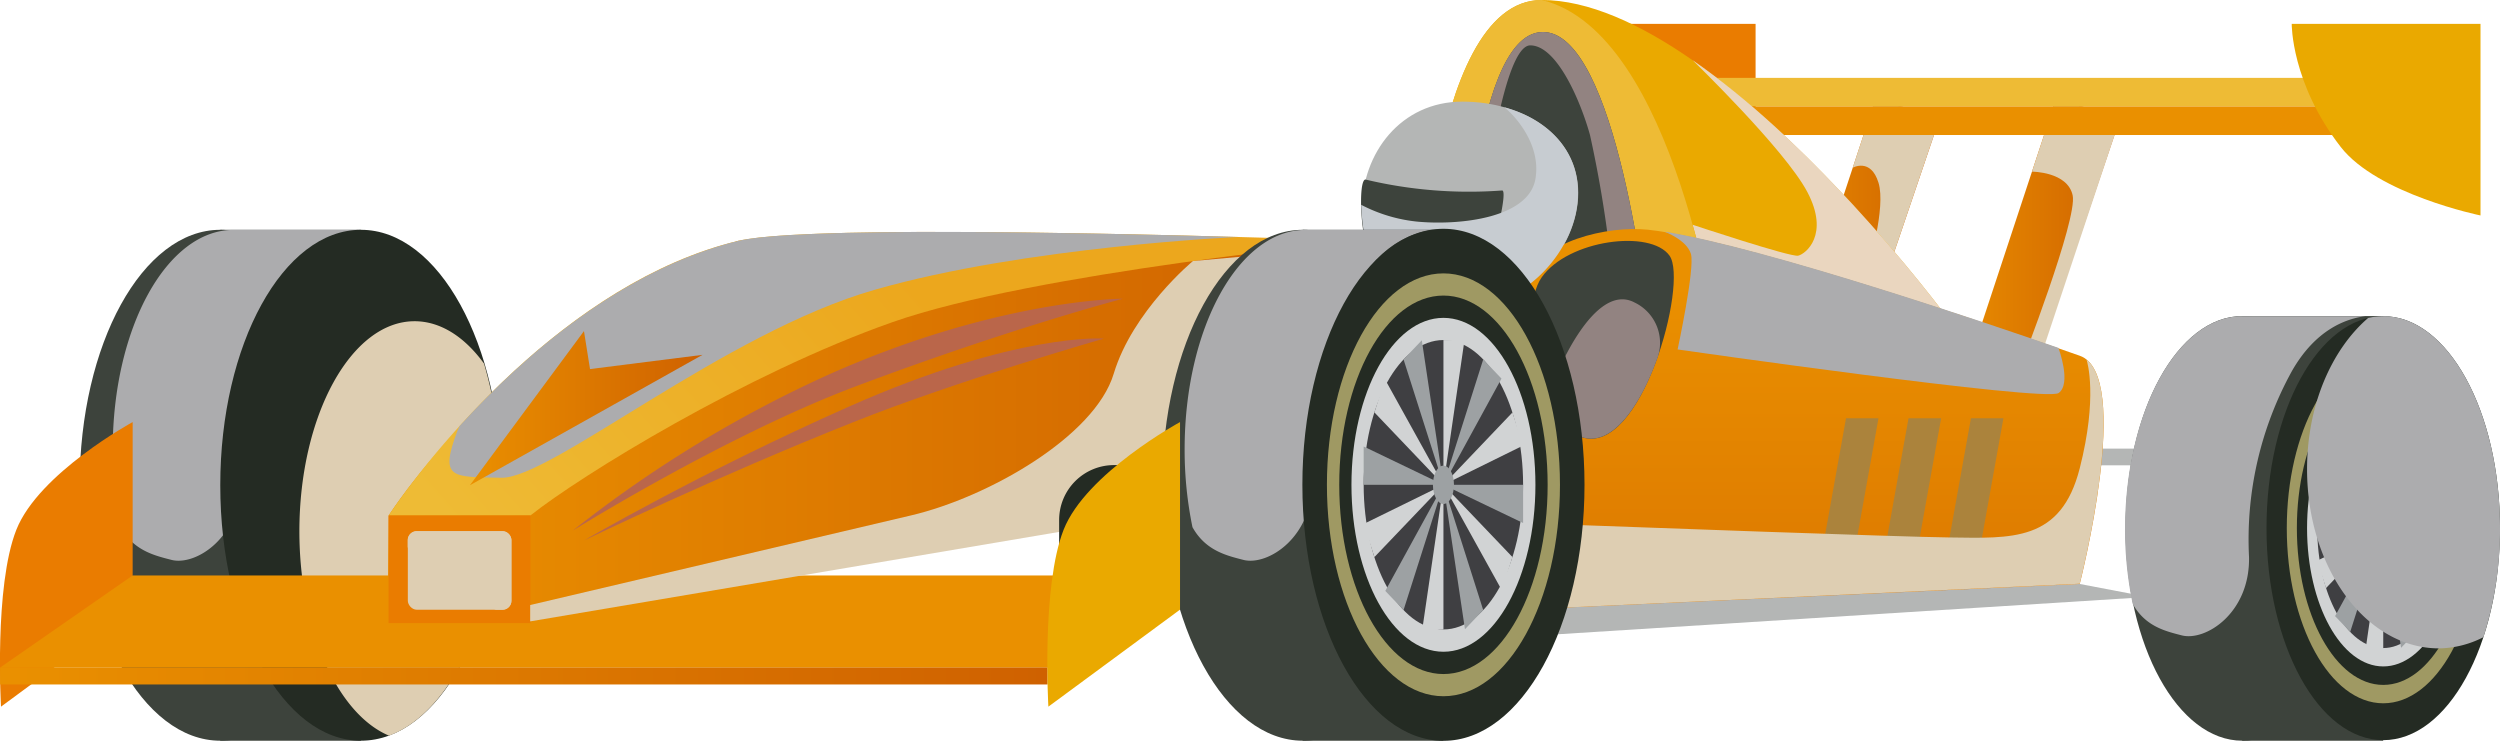 <?xml version="1.0" encoding="UTF-8"?> <svg xmlns="http://www.w3.org/2000/svg" xmlns:xlink="http://www.w3.org/1999/xlink" viewBox="0 0 223.13 66.11"> <defs> <linearGradient id="linear-gradient" x1="-194.22" y1="25.86" x2="-178.45" y2="25.86" gradientTransform="matrix(-1, 0, 0, 1, -4.86, 0)" gradientUnits="userSpaceOnUse"> <stop offset="0" stop-color="#cf6100"></stop> <stop offset="0.86" stop-color="#e68900"></stop> <stop offset="0.99" stop-color="#ea9000"></stop> </linearGradient> <linearGradient id="linear-gradient-2" x1="-178.11" y1="25.86" x2="-162.33" y2="25.86" xlink:href="#linear-gradient"></linearGradient> <linearGradient id="linear-gradient-3" x1="-166.72" y1="53.28" x2="-166.72" y2="25.18" gradientTransform="matrix(-1, 0, 0, 1, -4.86, 0)" gradientUnits="userSpaceOnUse"> <stop offset="0" stop-color="#dd7900"></stop> <stop offset="0.99" stop-color="#ea9000"></stop> </linearGradient> <linearGradient id="linear-gradient-4" x1="-126.41" y1="38.49" x2="-39.46" y2="38.49" xlink:href="#linear-gradient"></linearGradient> <linearGradient id="linear-gradient-5" x1="-88.41" y1="27.45" x2="-54.01" y2="57.74" gradientTransform="matrix(-1, 0, 0, 1, -4.86, 0)" gradientUnits="userSpaceOnUse"> <stop offset="0" stop-color="#eca71d"></stop> <stop offset="0.99" stop-color="#eebb35"></stop> </linearGradient> <linearGradient id="linear-gradient-6" x1="-98.36" y1="60.34" x2="-4.86" y2="60.34" gradientTransform="matrix(1, 0, 0, -1, 98.36, 120.68)" xlink:href="#linear-gradient"></linearGradient> <linearGradient id="linear-gradient-7" x1="-67.56" y1="36.43" x2="-46.8" y2="36.43" xlink:href="#linear-gradient"></linearGradient> </defs> <g style="isolation:isolate"> <g id="Слой_2" data-name="Слой 2"> <g id="Слой_1-2" data-name="Слой 1"> <rect x="19.66" y="20.5" width="12.55" height="45.61" transform="translate(51.87 86.62) rotate(-180)" style="fill:#3d433c"></rect> <ellipse cx="19.66" cy="43.31" rx="12.55" ry="22.8" style="fill:#3d433c"></ellipse> <path d="M20.83,20.52H32.21c-1.76.22-4.61,1.22-6.81,5.1a32.1,32.1,0,0,0-3.94,17.12c.1,5.23-4,7.79-6.16,7.23-1.47-.38-3.37-.81-4.55-2.92a34.89,34.89,0,0,1-.69-6.94C10.06,29.29,14.88,20.52,20.83,20.52Z" style="fill:#acacae;mix-blend-mode:soft-light"></path> <ellipse cx="32.21" cy="43.31" rx="12.55" ry="22.8" style="fill:#242b23"></ellipse> <path d="M11.84,37.67V54.41L.09,63.07S-.54,52.33,1.46,47.28,11.84,37.67,11.84,37.67Z" style="fill:#ea7c00"></path> <path d="M37,28.67c2.33,0,4.48,1.41,6.2,3.78a38,38,0,0,1,1.52,10.86c0,11-4.32,20.25-10,22.35-4.57-1.92-8-9.36-8-18.25C26.73,37.06,31.35,28.67,37,28.67Z" style="fill:#deceb2;mix-blend-mode:multiply"></path> <polygon points="189.36 10.18 178.33 42.64 173.59 38.85 183.42 9.07 189.36 10.18" style="fill:url(#linear-gradient)"></polygon> <path d="M181.36,15.32s3.18,0,3.63,2.12-4.62,15.17-4.62,15.17l1.1,1.24,7.89-23.67-5.94-1.11Z" style="fill:#deceb2;mix-blend-mode:multiply"></path> <polygon points="173.25 10.18 162.22 42.64 157.47 38.85 167.31 9.07 173.25 10.18" style="fill:url(#linear-gradient-2)"></polygon> <path d="M173.25,10.18l-4.83,14.21-1.68-.6s1.61-5.23.92-7.48-2.3-1.34-2.3-1.34l1.95-5.9Z" style="fill:#deceb2;mix-blend-mode:multiply"></path> <path d="M144.21,13.11c3.29,4.24,12.48,6.12,12.48,6.12V2.13H139.84S139.79,7.4,144.21,13.11Z" style="fill:#ea7c00"></path> <rect x="145.26" y="6.94" width="76.04" height="2.55" transform="translate(366.56 16.44) rotate(-180)" style="fill:#eebb35"></rect> <rect x="145.26" y="9.5" width="76.04" height="2.55" transform="translate(366.56 21.55) rotate(-180)" style="fill:#ea9000"></rect> <path d="M208.91,13.11c3.29,4.24,12.48,6.12,12.48,6.12V2.13H204.54S204.48,7.4,208.91,13.11Z" style="fill:#eaa900"></path> <path d="M178.33,35.28c.6-1-24.11-35.28-40.73-35.28-10.47,0-11,30.25-11,30.25L128.83,39Z" style="fill:#eaa900"></path> <path d="M151.07,5.37c10,6.93,19.85,18.86,24.51,25.37-.11.8-.18,1.33-.2,1.36s-23.31-8.46-23.31-8.46l-1-3.58s8.75,2.91,9.42,2.76,2.83-1.87.82-5.68S151.07,5.38,151.07,5.37Z" style="fill:#ead6bf;mix-blend-mode:multiply"></path> <path d="M153.33,30.64s-17.26-.16-26.68-.13l-.07-.26S127.13,0,137.6,0C149.56,2.86,153.33,30.64,153.33,30.64Z" style="fill:#eebb35"></path> <path d="M130.52,28.22h16.55S144.34,2.57,137.6,2.86C131.05,3.14,130.52,28.22,130.52,28.22Z" style="fill:#3d433c"></path> <path d="M137.6,2.86c4.65-.2,7.4,12,8.65,19.51l-2.56.26a105.1,105.1,0,0,0-1.78-10.58c-.83-3-2.95-8-5.33-8s-4,13.16-4,13.16l-1.14-.42C132.34,10.15,134.12,3,137.6,2.86Z" style="fill:#928381;mix-blend-mode:multiply"></path> <path d="M105.32,51.36H11.84L0,59.59H96.67Z" style="fill:#ea9000"></path> <rect x="178.33" y="40.05" width="14.58" height="1.49" transform="translate(371.25 81.58) rotate(-180)" style="fill:#b4b6b5"></rect> <ellipse cx="200.13" cy="47.16" rx="10.42" ry="18.95" style="fill:#3d433c"></ellipse> <path d="M121.55,18.74c0,5.09,3.46,8.77,9,8.77s10.31-5.21,10.31-10.3S136,9.07,130.52,9.07,121.55,13.65,121.55,18.74Z" style="fill:#b4b6b5"></path> <rect x="200.13" y="28.22" width="12.58" height="37.9" transform="translate(412.83 94.33) rotate(-180)" style="fill:#3d433c"></rect> <polygon points="191.71 53.28 137.6 56.7 137.6 54.22 185.62 52.12 191.71 53.28" style="fill:#b4b6b5"></polygon> <path d="M185.62,52.12s4.8-18.7,0-20.37c-1.89-.66-29-10.22-38.55-11.25-3.51-.37-9.74,1-10.71,4.57-1.38,5,1.24,15.72,1.24,15.72l2.24,13.43Z" style="fill:url(#linear-gradient-3)"></path> <path d="M137.6,24.75c2.36-3.35,9.71-4.31,11.41-1.93s-2.52,18-7.86,16.19C138.26,38.05,135.23,28.12,137.6,24.75Z" style="fill:#3d433c"></path> <path d="M121.55,21.5H65.87S45.84,29.39,34.69,46l-.09,9.45H47.35l68.93-12.16Z" style="fill:url(#linear-gradient-4)"></path> <path d="M121.55,21.5s-29.28,2.81-41.89,7.25C66.55,33.36,51.76,42.49,47.35,46H34.69C38.31,40.6,50.54,25.18,65.87,21.5,73.42,19.7,121.55,21.5,121.55,21.5Z" style="fill:url(#linear-gradient-5)"></path> <rect x="34.69" y="46.02" width="12.67" height="9.6" transform="translate(82.04 101.63) rotate(-180)" style="fill:#ea7c00"></rect> <polygon points="173.59 50.25 176.49 50.25 178.81 37.33 175.91 37.33 173.59 50.25" style="fill:#ab833c;mix-blend-mode:multiply"></polygon> <polygon points="168.02 50.25 170.93 50.25 173.25 37.33 170.34 37.33 168.02 50.25" style="fill:#ab833c;mix-blend-mode:multiply"></polygon> <polygon points="162.44 50.25 165.34 50.25 167.66 37.33 164.76 37.33 162.44 50.25" style="fill:#ab833c;mix-blend-mode:multiply"></polygon> <ellipse cx="212.71" cy="47.14" rx="10.42" ry="18.92" style="fill:#242b23"></ellipse> <ellipse cx="212.71" cy="47.14" rx="8.61" ry="15.63" style="fill:#9f9963"></ellipse> <path d="M212.71,61.13c4.24,0,7.7-6.28,7.7-14s-3.46-14-7.7-14-7.71,6.28-7.71,14S208.46,61.13,212.71,61.13Z" style="fill:#242b23"></path> <ellipse cx="212.71" cy="47.14" rx="6.8" ry="12.34" style="fill:#d1d3d4"></ellipse> <ellipse cx="212.71" cy="47.14" rx="5.89" ry="10.7" style="fill:#3f3f42"></ellipse> <polygon points="212.71 47.14 212.71 36.44 214.26 36.44 212.71 47.14" style="fill:#d1d3d4"></polygon> <polygon points="212.71 47.14 212.71 57.84 211.15 57.84 212.71 47.14" style="fill:#d1d3d4"></polygon> <polygon points="212.71 47.14 215.65 37.88 217 39.29 212.71 47.14" style="fill:#9da1a3"></polygon> <polygon points="212.71 47.14 209.76 56.4 208.41 54.99 212.71 47.14" style="fill:#9da1a3"></polygon> <polygon points="212.71 47.14 217.81 41.79 218.59 44.24 212.71 47.14" style="fill:#d1d3d4"></polygon> <polygon points="212.71 47.14 207.6 52.49 206.82 50.04 212.71 47.14" style="fill:#d1d3d4"></polygon> <polygon points="212.71 47.14 218.6 47.14 218.6 49.97 212.71 47.14" style="fill:#9da1a3"></polygon> <polygon points="212.71 47.14 206.81 47.14 206.81 44.31 212.71 47.14" style="fill:#9da1a3"></polygon> <polygon points="212.71 47.14 217.81 52.49 217.03 54.94 212.71 47.14" style="fill:#d1d3d4"></polygon> <polygon points="212.71 47.14 207.6 41.79 208.38 39.34 212.71 47.14" style="fill:#d1d3d4"></polygon> <polygon points="212.71 47.14 215.65 56.4 214.3 57.82 212.71 47.14" style="fill:#9da1a3"></polygon> <polygon points="212.71 47.14 209.76 37.88 211.11 36.46 212.71 47.14" style="fill:#9da1a3"></polygon> <path d="M211.92,47.14c0,.78.35,1.42.79,1.42s.78-.64.78-1.42-.35-1.42-.78-1.42S211.92,46.36,211.92,47.14Z" style="fill:#9da1a3"></path> <path d="M139.84,54.22l-1.24-7.44c7.88.29,30.82,1.13,35.4,1.19,5.55.07,9.95.41,11.62-6.17,1.62-6.35.68-9.48.61-9.7,3.74,3-.61,20-.61,20Z" style="fill:#deceb2;mix-blend-mode:multiply"></path> <path d="M200.13,28.22h11c-1.71.21-4.46,1.17-6.59,4.93a31.11,31.11,0,0,0-3.81,16.56c.1,5-3.87,7.54-6,7-1.42-.37-3.26-.78-4.39-2.83a32.53,32.53,0,0,1-.68-6.71C189.7,36.7,194.37,28.22,200.13,28.22Z" style="fill:#acacae;mix-blend-mode:soft-light"></path> <path d="M205.91,41.87c0-5.68,2.17-10.66,5.45-13.49a6.08,6.08,0,0,1,1.35-.16c5.75,0,10.42,8.47,10.42,18.92a31.25,31.25,0,0,1-1.48,9.73,8.92,8.92,0,0,1-4,1C211.16,57.84,205.91,50.69,205.91,41.87Z" style="fill:#acacae;mix-blend-mode:soft-light"></path> <path d="M183.73,35.08c-1.2.82-34-3.89-34-3.89s1.56-7.25,1.19-8.52-2.38-2-2.38-2h0c9.16,1.48,28.84,8.18,35.18,10.38h0S184.92,34.26,183.73,35.08Z" style="fill:#acacae;mix-blend-mode:soft-light"></path> <path d="M138.8,33.85c0-.18,3.44-8.79,7.09-6.85a4,4,0,0,1,2,5.06c-1.5,4.14-4,7.87-6.72,6.95-1-.31-1.91-1.59-2.69-3.28C138.64,34.7,138.78,33.91,138.8,33.85Z" style="fill:#928381;mix-blend-mode:multiply"></path> <path d="M106.47,23.3s-5.38,4.45-7.07,10.06S88.17,44.39,81.32,46l-34,8v1.46l59.12-10,7.77-22.86Z" style="fill:#deceb2;mix-blend-mode:multiply"></path> <path d="M78.08,25.86C64.63,29.7,49.14,42.73,44.75,42.64s-5.56.16-3.94-4.15c.06-.14.13-.3.22-.48C46.86,31.58,55.68,24,65.87,21.5c5.23-1.25,29.95-.77,44.64-.35C110.51,21.15,91.52,22,78.08,25.86Z" style="fill:#acacae;mix-blend-mode:soft-light"></path> <rect x="36.39" y="47.41" width="9.25" height="7.01" rx="0.8" transform="translate(82.04 101.83) rotate(-180)" style="fill:#deceb2;mix-blend-mode:multiply"></rect> <path d="M37.19,47.41h7.66a.8.8,0,0,1,.79.8v5.41a.8.8,0,0,1-.79.8H44.1a.69.69,0,0,0,.48-.66V49a.7.7,0,0,0-.7-.7H37.1a.7.7,0,0,0-.71.7v-.75A.8.8,0,0,1,37.19,47.41Z" style="fill:#deceb2;mix-blend-mode:multiply"></path> <rect y="59.59" width="93.49" height="1.51" transform="translate(93.5 120.68) rotate(-180)" style="fill:url(#linear-gradient-6)"></rect> <path d="M94.53,41.56h16.68a0,0,0,0,1,0,0V44a4.9,4.9,0,0,1-4.9,4.9H94.53a0,0,0,0,1,0,0v-7.3A0,0,0,0,1,94.53,41.56Z" transform="translate(205.74 90.41) rotate(-180)" style="fill:#242b23"></path> <polygon points="62.7 31.67 41.94 43.31 52.12 29.55 52.66 32.94 62.7 31.67" style="fill:url(#linear-gradient-7)"></polygon> <path d="M100.23,26.66s-11,0-26.11,6.7a109.27,109.27,0,0,0-23,14s13.4-8.36,25-12.78C90.09,29.31,100.23,26.66,100.23,26.66Z" style="fill:#ba664a;mix-blend-mode:multiply"></path> <path d="M98.52,30.22s-7.73-.6-22.82,6.1C62.47,42.19,52.12,48.24,52.12,48.24s11.94-5.76,24.06-10.57C85.34,34,98.52,30.22,98.52,30.22Z" style="fill:#ba664a;mix-blend-mode:multiply"></path> <path d="M134.07,17c.52,0-.69,5.05-1.21,5.68s-9.14,1.55-10.31.46-1.38-7.3-.65-7.11A39.81,39.81,0,0,0,134.07,17Z" style="fill:#3d433c"></path> <path d="M122.56,23.09h0c-.67-.63-1-3-1.07-4.81a13.78,13.78,0,0,0,5.1,1.51c3.78.33,9.85-.34,10.45-3.82s-2.51-6.26-2.81-6.4c3.79,1,6.61,3.74,6.61,7.64,0,5.09-4.8,10.3-10.31,10.3C126.77,27.51,124,25.8,122.56,23.09Z" style="fill:#c7ccd1;mix-blend-mode:multiply"></path> <rect x="116.28" y="20.5" width="12.55" height="45.61" transform="translate(245.1 86.62) rotate(-180)" style="fill:#3d433c"></rect> <ellipse cx="116.28" cy="43.31" rx="12.55" ry="22.8" style="fill:#3d433c"></ellipse> <path d="M116.51,20.52h11.37c-1.76.22-4.61,1.22-6.81,5.1a32.2,32.2,0,0,0-3.94,17.12c.11,5.23-4,7.79-6.16,7.23-1.47-.38-3.37-.81-4.54-2.92a34.15,34.15,0,0,1-.7-6.94C105.73,29.29,110.55,20.52,116.51,20.52Z" style="fill:#acacae;mix-blend-mode:soft-light"></path> <ellipse cx="128.83" cy="43.27" rx="12.59" ry="22.85" style="fill:#242b23"></ellipse> <ellipse cx="128.83" cy="43.27" rx="10.4" ry="18.87" style="fill:#9f9963"></ellipse> <ellipse cx="128.83" cy="43.27" rx="9.3" ry="16.89" style="fill:#242b23"></ellipse> <ellipse cx="128.83" cy="43.27" rx="8.21" ry="14.9" style="fill:#d1d3d4"></ellipse> <path d="M128.83,56.18c3.92,0,7.11-5.79,7.11-12.91s-3.19-12.92-7.11-12.92-7.12,5.79-7.12,12.92S124.9,56.18,128.83,56.18Z" style="fill:#3f3f42"></path> <polygon points="128.83 43.27 128.83 30.35 130.71 30.35 128.83 43.27" style="fill:#d1d3d4"></polygon> <polygon points="128.83 43.27 128.83 56.18 126.94 56.18 128.83 43.27" style="fill:#d1d3d4"></polygon> <polygon points="128.83 43.27 132.38 32.08 134.01 33.79 128.83 43.27" style="fill:#9da1a3"></polygon> <polygon points="128.83 43.27 125.27 54.45 123.64 52.74 128.83 43.27" style="fill:#9da1a3"></polygon> <polygon points="128.83 43.27 134.99 36.81 135.93 39.77 128.83 43.27" style="fill:#d1d3d4"></polygon> <polygon points="128.83 43.27 122.67 49.72 121.72 46.76 128.83 43.27" style="fill:#d1d3d4"></polygon> <polygon points="128.83 43.27 135.94 43.27 135.94 46.68 128.83 43.27" style="fill:#9da1a3"></polygon> <polygon points="128.83 43.27 121.71 43.27 121.71 39.85 128.83 43.27" style="fill:#9da1a3"></polygon> <polygon points="128.83 43.27 134.99 49.72 134.04 52.68 128.83 43.27" style="fill:#d1d3d4"></polygon> <polygon points="128.83 43.27 122.67 36.81 123.61 33.85 128.83 43.27" style="fill:#d1d3d4"></polygon> <polygon points="128.83 43.27 132.38 54.45 130.75 56.16 128.83 43.27" style="fill:#9da1a3"></polygon> <polygon points="128.83 43.27 125.27 32.08 126.9 30.37 128.83 43.27" style="fill:#9da1a3"></polygon> <ellipse cx="128.83" cy="43.27" rx="0.94" ry="1.71" style="fill:#9da1a3"></ellipse> <path d="M105.32,37.67V54.41L93.57,63.07s-.63-10.74,1.36-15.79S105.32,37.67,105.32,37.67Z" style="fill:#eaa900"></path> </g> </g> </g> </svg> 